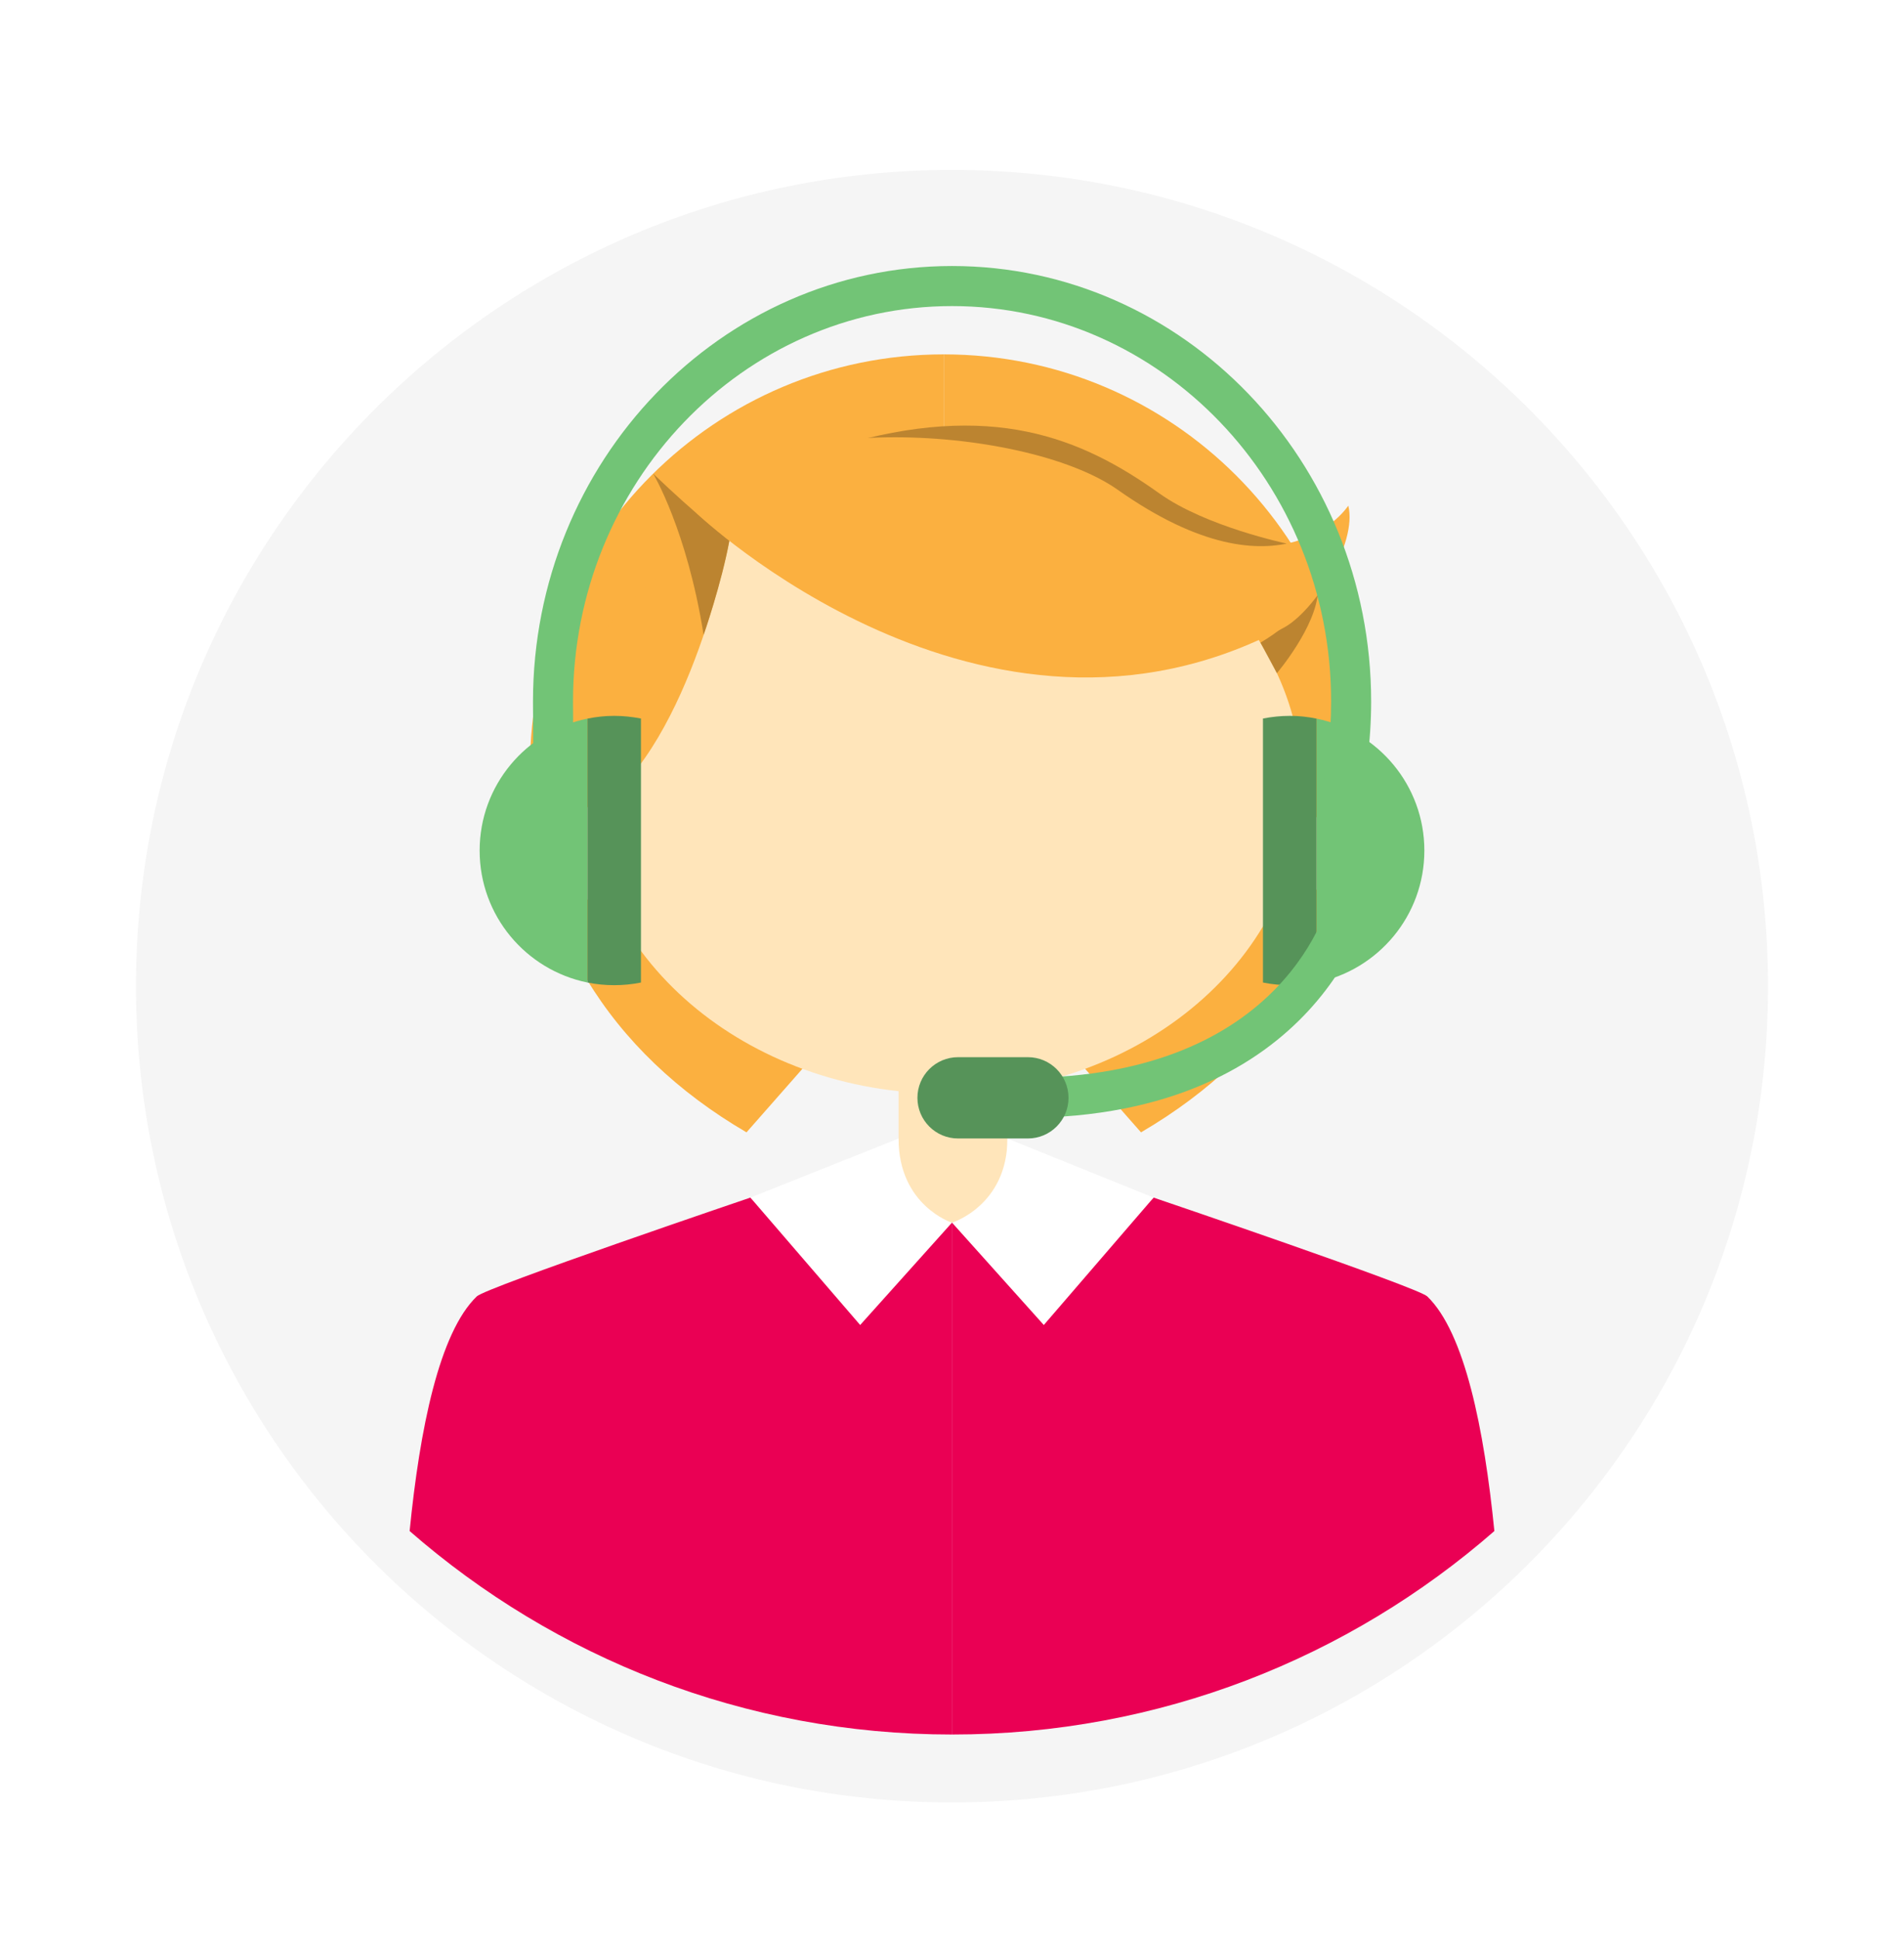<svg width="56" height="57" viewBox="0 0 56 57" fill="none" xmlns="http://www.w3.org/2000/svg">
<g filter="url(#filter0_d_74_67)">
<path d="M52 26.995C52 40.249 41.256 50.993 28.001 50.993C14.744 50.996 4 40.249 4 26.995C4 13.74 14.744 2.996 27.999 2.996C41.253 2.996 52 13.74 52 26.995Z" fill="#F5F5F5"/>
</g>
<path d="M15.586 22.592C15.586 27.212 17.918 30.935 21.956 33.292L26.813 27.773C26.813 27.773 27.435 27.88 27.759 28.062V10.419C21.036 10.419 15.586 15.869 15.586 22.592Z" fill="#FBB040"/>
<path d="M39.928 22.592C39.928 27.212 37.597 30.935 33.559 33.292L28.704 27.776C28.704 27.776 28.08 27.883 27.759 28.065V10.419C34.478 10.419 39.928 15.869 39.928 22.592Z" fill="#FBB040"/>
<path d="M38.3 23.127C38.3 28.114 33.582 32.153 27.759 32.153C21.936 32.153 17.217 28.114 17.217 23.127C17.217 18.143 21.936 14.101 27.759 14.101C33.582 14.101 38.3 18.143 38.3 23.127Z" fill="#FFE5BA"/>
<path d="M21.452 15.896C21.452 15.896 20.327 21.779 17.619 23.709C14.911 25.636 15.817 17.709 21.452 15.896Z" fill="#FBB040"/>
<path d="M19.213 25.091C19.213 25.889 18.565 26.535 17.77 26.535C16.971 26.535 16.326 25.889 16.326 25.091C16.326 24.295 16.974 23.648 17.77 23.648C18.565 23.648 19.213 24.295 19.213 25.091Z" fill="#FFE5BA"/>
<path d="M36.304 25.091C36.304 25.889 36.949 26.535 37.745 26.535C38.543 26.535 39.191 25.889 39.191 25.091C39.191 24.295 38.546 23.648 37.745 23.648C36.949 23.648 36.304 24.295 36.304 25.091Z" fill="#FFE5BA"/>
<path d="M29.63 30.492H26.428V35.942H29.63V30.492Z" fill="#FFE5BA"/>
<path d="M21.299 23.428C21.299 23.549 21.201 23.648 21.079 23.648C20.958 23.648 20.859 23.549 20.859 23.428C20.859 23.306 20.958 23.208 21.079 23.208C21.201 23.208 21.299 23.306 21.299 23.428Z" fill="#FFE5BA"/>
<path d="M37.556 19.792C37.556 19.792 38.716 18.426 38.763 17.385C38.763 17.385 38.219 18.212 37.073 18.895L37.556 19.792Z" fill="#BC8430"/>
<path d="M21.452 15.895C21.452 15.895 20.471 15.137 19.21 13.925C19.21 13.925 20.208 15.585 20.694 18.666C20.697 18.666 21.232 17.121 21.452 15.895Z" fill="#BC8430"/>
<path d="M37.843 15.981C37.843 15.981 35.474 15.487 34.102 14.509C31.791 12.857 29.153 11.775 24.64 13.117C24.64 13.115 34.16 18.293 37.843 15.981Z" fill="#BC8430"/>
<path d="M20.494 15.094C20.494 15.094 28.924 23.128 37.747 18.461C38.647 17.987 39.928 15.988 39.656 14.866C39.656 14.866 37.747 17.837 32.87 14.397C30.075 12.43 21.703 12.028 20.494 15.094Z" fill="#FBB040"/>
<path d="M41.977 38.114C41.699 37.846 33.929 35.21 33.929 35.21C32.63 36.523 28.002 35.948 28.002 35.948V50.996C34.108 50.996 39.685 48.737 43.952 45.014C43.651 42.011 43.082 39.179 41.977 38.114Z" fill="#EA0054"/>
<path d="M29.63 33.474L33.929 35.21L30.7 38.956L28.002 35.948C27.999 35.948 29.63 35.444 29.63 33.474Z" fill="white"/>
<path d="M14.024 38.114C14.301 37.846 22.071 35.21 22.071 35.21C23.367 36.523 27.999 35.948 27.999 35.948V50.996C21.892 50.996 16.315 48.737 12.048 45.014C12.346 42.011 12.918 39.179 14.024 38.114Z" fill="#EA0054"/>
<path d="M26.428 33.474L22.071 35.21L25.299 38.956L27.998 35.948C27.998 35.948 26.428 35.444 26.428 33.474Z" fill="white"/>
<path d="M41.893 25.007C41.893 23.092 40.53 21.493 38.722 21.128V28.887C40.533 28.519 41.893 26.922 41.893 25.007Z" fill="#72C476"/>
<path d="M37.935 21.047C37.666 21.047 37.4 21.076 37.146 21.125V28.887C37.4 28.939 37.664 28.965 37.935 28.965C38.205 28.965 38.468 28.939 38.722 28.887V21.128C38.468 21.076 38.205 21.047 37.935 21.047Z" fill="#569359"/>
<path d="M14.107 25.007C14.107 23.092 15.47 21.493 17.278 21.128V28.887C15.467 28.519 14.107 26.922 14.107 25.007Z" fill="#72C476"/>
<path d="M18.065 21.047C18.334 21.047 18.597 21.076 18.852 21.125V28.887C18.597 28.939 18.334 28.965 18.065 28.965C17.796 28.965 17.532 28.939 17.278 28.887V21.128C17.53 21.076 17.793 21.047 18.065 21.047Z" fill="#569359"/>
<path d="M30.084 32.867V31.69C37.874 31.69 39.109 26.491 39.159 26.269L40.31 26.515C40.298 26.578 38.864 32.867 30.084 32.867Z" fill="#72C476"/>
<path d="M31.427 32.277C31.427 32.937 30.891 33.472 30.232 33.472H28.178C27.518 33.472 26.983 32.937 26.983 32.277C26.983 31.617 27.518 31.082 28.178 31.082H30.232C30.891 31.082 31.427 31.617 31.427 32.277Z" fill="#569359"/>
<path d="M15.696 24.084L15.676 20.628C15.676 13.563 21.204 7.821 28.002 7.821C34.8 7.821 40.328 13.563 40.328 20.625C40.328 21.791 40.175 22.951 39.871 24.079L38.734 23.772C39.012 22.745 39.151 21.686 39.151 20.625C39.151 14.214 34.149 8.999 28.002 8.999C21.855 8.999 16.853 14.214 16.853 20.625L16.873 24.079L15.696 24.084Z" fill="#72C476"/>
<defs>
<filter id="filter0_d_74_67" x="0" y="0.996" width="56" height="55.997" filterUnits="userSpaceOnUse" color-interpolation-filters="sRGB">
<feFlood flood-opacity="0" result="BackgroundImageFix"/>
<feColorMatrix in="SourceAlpha" type="matrix" values="0 0 0 0 0 0 0 0 0 0 0 0 0 0 0 0 0 0 127 0" result="hardAlpha"/>
<feOffset dy="2"/>
<feGaussianBlur stdDeviation="2"/>
<feComposite in2="hardAlpha" operator="out"/>
<feColorMatrix type="matrix" values="0 0 0 0 0 0 0 0 0 0 0 0 0 0 0 0 0 0 0.25 0"/>
<feBlend mode="normal" in2="BackgroundImageFix" result="effect1_dropShadow_74_67"/>
<feBlend mode="normal" in="SourceGraphic" in2="effect1_dropShadow_74_67" result="shape"/>
</filter>
</defs>
</svg>

